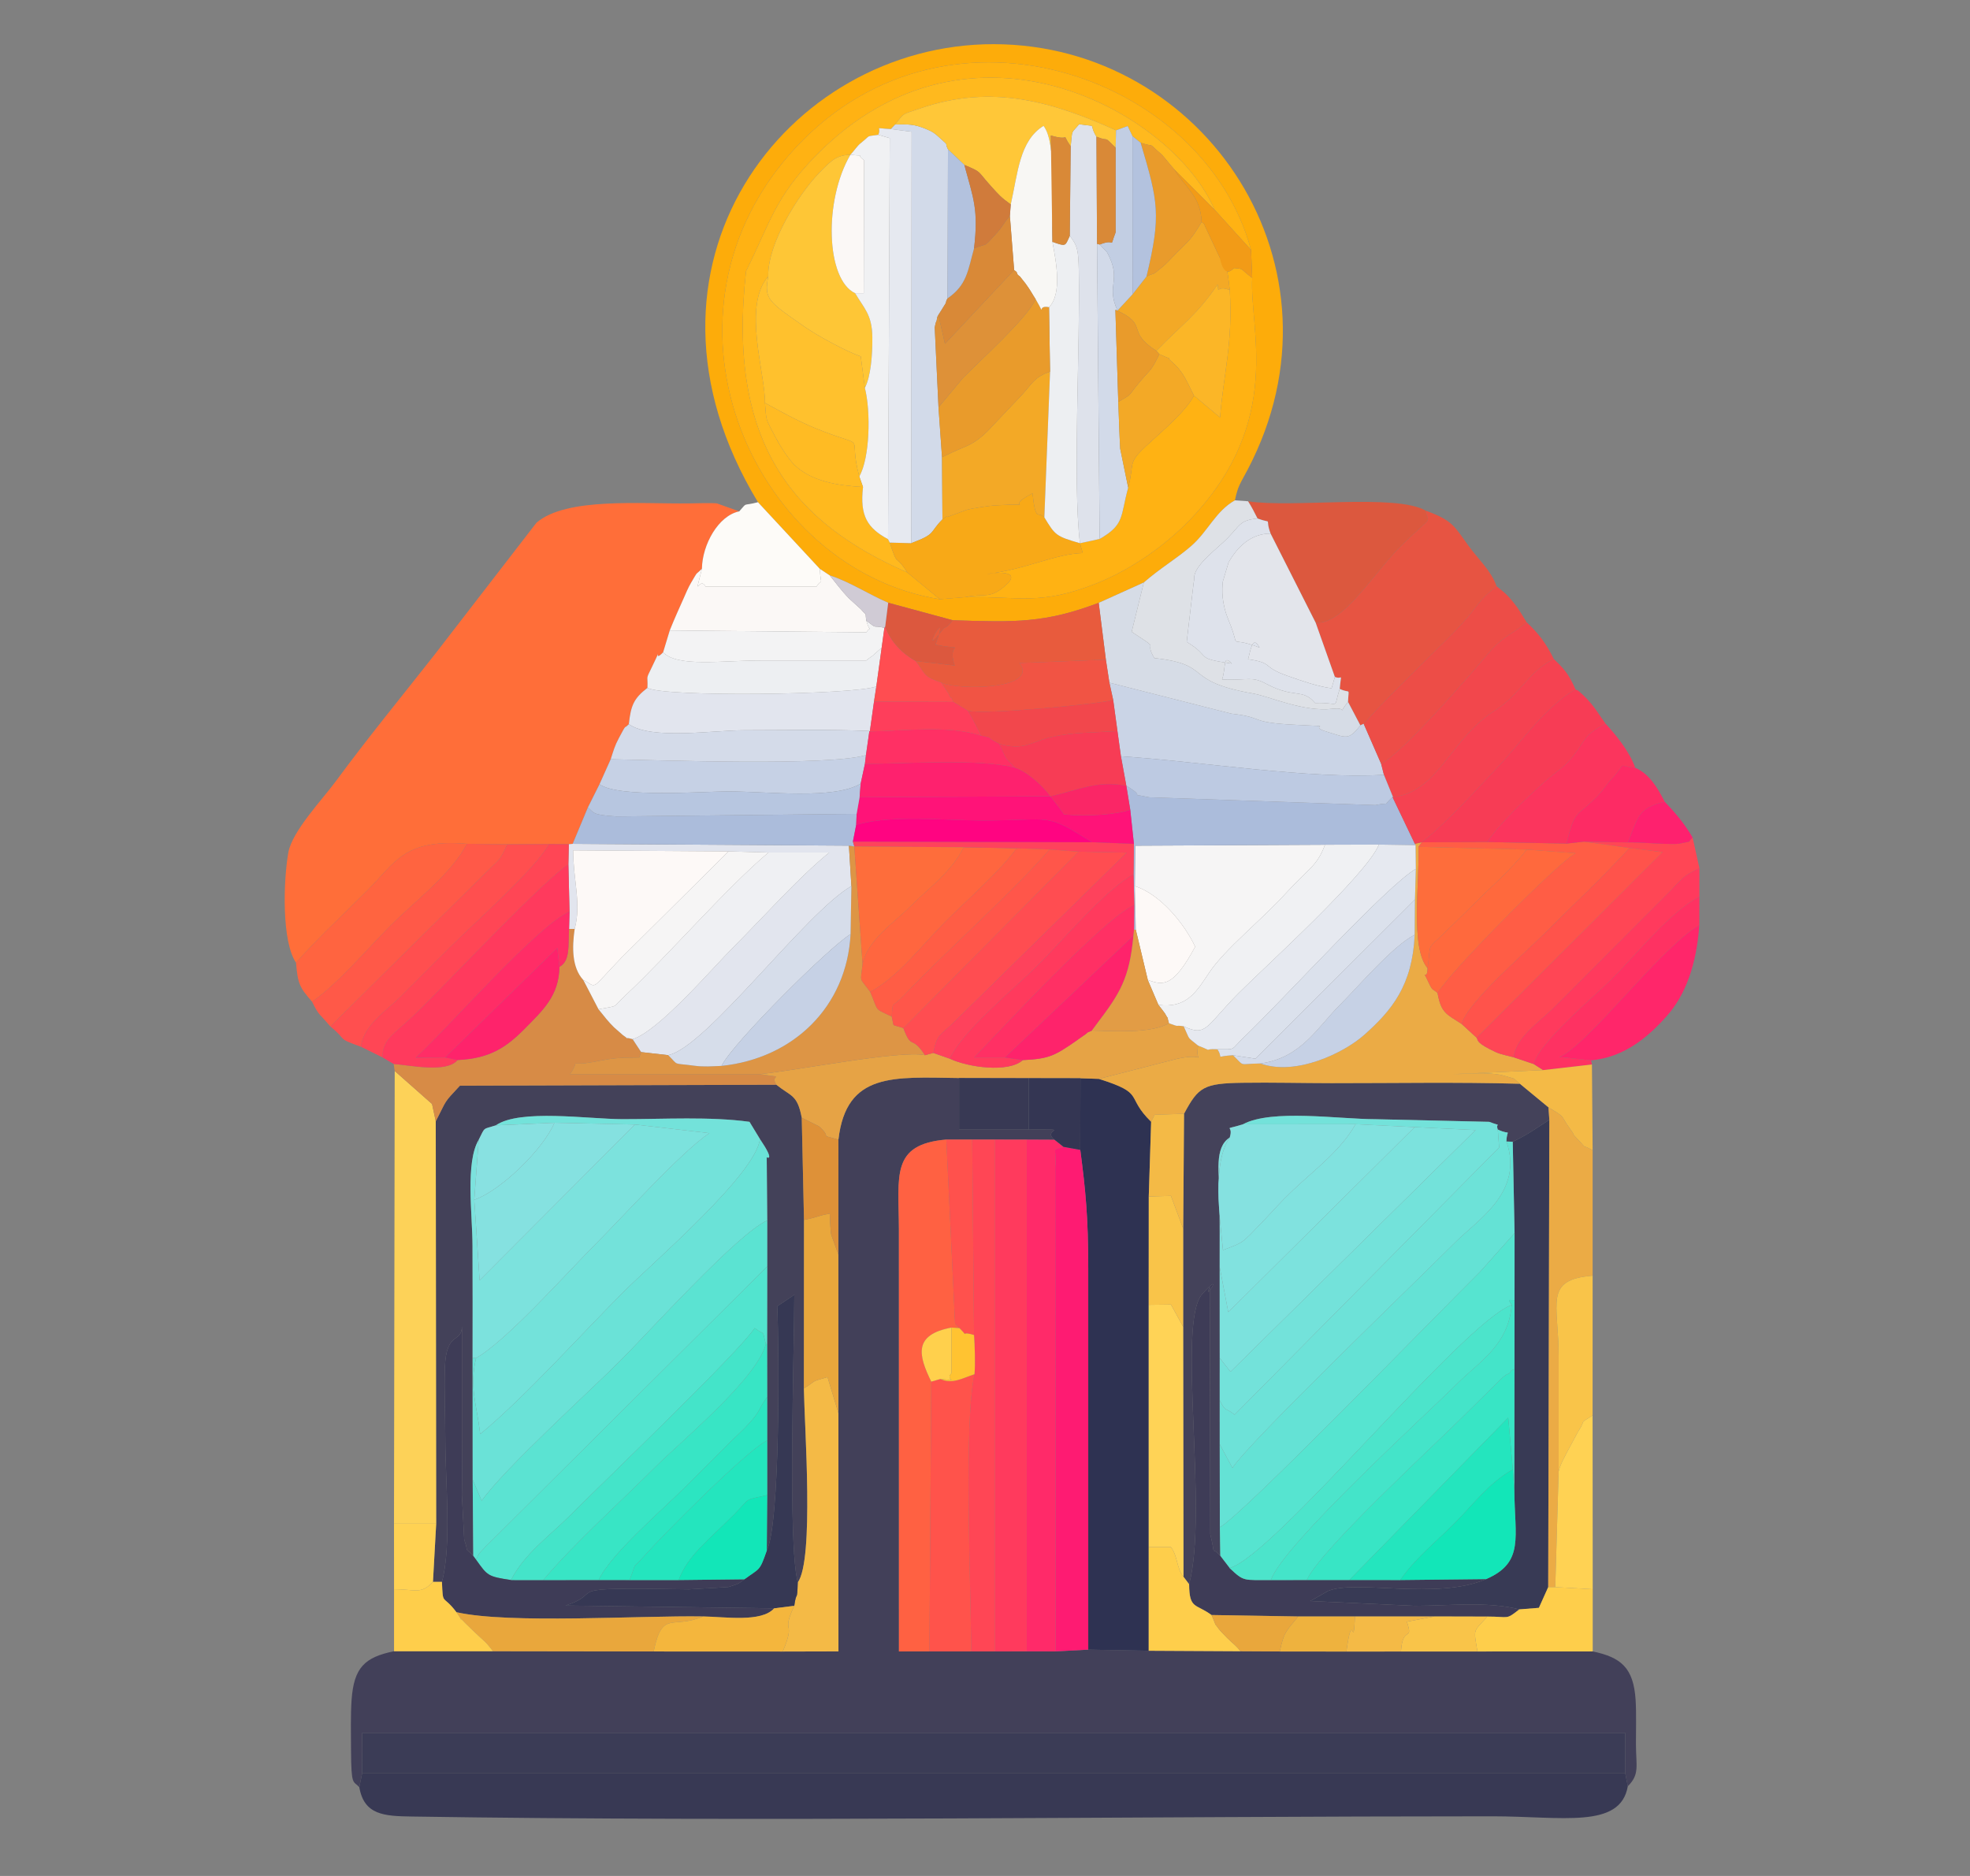 <?xml version="1.0" encoding="UTF-8"?>
<!DOCTYPE svg PUBLIC "-//W3C//DTD SVG 1.1//EN" "http://www.w3.org/Graphics/SVG/1.1/DTD/svg11.dtd">
<!-- Creator: CorelDRAW -->
<svg xmlns="http://www.w3.org/2000/svg" xml:space="preserve" width="210mm" height="200mm" version="1.1" style="shape-rendering:geometricPrecision; text-rendering:geometricPrecision; image-rendering:optimizeQuality; fill-rule:evenodd; clip-rule:evenodd"
viewBox="0 0 21000 20000"
 xmlns:xlink="http://www.w3.org/1999/xlink"
 xmlns:xodm="http://www.corel.com/coreldraw/odm/2003">
 <rect x="0" y="0" width="21000" height="20000" fill="#808080" stroke="none"/>
 <defs>
  <style type="text/css">
   <![CDATA[
    .fil81 {fill:#12E6B8}
    .fil78 {fill:#24E5BE}
    .fil103 {fill:#2CE5C1}
    .fil5 {fill:#2E3252}
    .fil112 {fill:#343653}
    .fil47 {fill:#363854}
    .fil2 {fill:#383954}
    .fil9 {fill:#383A55}
    .fil44 {fill:#38E5C5}
    .fil3 {fill:#3B3C56}
    .fil29 {fill:#3E3C57}
    .fil0 {fill:#424059}
    .fil4 {fill:#434159}
    .fil7 {fill:#44425A}
    .fil52 {fill:#44E4C9}
    .fil65 {fill:#4CE4CB}
    .fil23 {fill:#52E4CF}
    .fil21 {fill:#56E4D0}
    .fil22 {fill:#5BE3D2}
    .fil16 {fill:#64E2D5}
    .fil12 {fill:#6AE2D7}
    .fil26 {fill:#6DE2D8}
    .fil8 {fill:#73E2DA}
    .fil18 {fill:#7CE2DD}
    .fil50 {fill:#81E2DF}
    .fil51 {fill:#85E1E0}
    .fil110 {fill:#88E1E1}
    .fil33 {fill:#ABBCDB}
    .fil113 {fill:#B3C2DE}
    .fil86 {fill:#B7C6E0}
    .fil64 {fill:#BDCAE2}
    .fil111 {fill:#C2CEE3}
    .fil70 {fill:#C6D1E5}
    .fil28 {fill:#CAD4E6}
    .fil119 {fill:#D07B3B}
    .fil122 {fill:#D0CBD5}
    .fil31 {fill:#D2DAE9}
    .fil73 {fill:#D4DBE9}
    .fil53 {fill:#D6DCE6}
    .fil74 {fill:#D6DDEA}
    .fil27 {fill:#D78B46}
    .fil109 {fill:#D98937}
    .fil89 {fill:#DBE1EC}
    .fil35 {fill:#DC583E}
    .fil39 {fill:#DD9545}
    .fil98 {fill:#DE9138}
    .fil62 {fill:#DEE1E6}
    .fil56 {fill:#DEE2EB}
    .fil114 {fill:#E29C45}
    .fil32 {fill:#E2E5EE}
    .fil43 {fill:#E3E5EB}
    .fil30 {fill:#E6A345}
    .fil49 {fill:#E6E9F0}
    .fil15 {fill:#E75442}
    .fil57 {fill:#E85B3D}
    .fil71 {fill:#E99B2B}
    .fil83 {fill:#E9A73C}
    .fil13 {fill:#EBAB45}
    .fil63 {fill:#ED4D47}
    .fil68 {fill:#EDEFF2}
    .fil116 {fill:#EEB23E}
    .fil37 {fill:#EFF0F3}
    .fil48 {fill:#F0F1F3}
    .fil90 {fill:#F15444}
    .fil60 {fill:#F2474C}
    .fil117 {fill:#F29B17}
    .fil54 {fill:#F3A926}
    .fil84 {fill:#F3F3F4}
    .fil105 {fill:#F4B63D}
    .fil45 {fill:#F4BA46}
    .fil55 {fill:#F54251}
    .fil25 {fill:#F6F5F5}
    .fil61 {fill:#F73C55}
    .fil40 {fill:#F8A917}
    .fil87 {fill:#F8F7F4}
    .fil94 {fill:#F9C449}
    .fil118 {fill:#FA2666}
    .fil76 {fill:#FB355D}
    .fil100 {fill:#FBB627}
    .fil69 {fill:#FBF8F6}
    .fil107 {fill:#FD2B64}
    .fil6 {fill:#FDAC0A}
    .fil14 {fill:#FDD258}
    .fil36 {fill:#FDF9F7}
    .fil75 {fill:#FDFBF8}
    .fil20 {fill:#FE1B72}
    .fil91 {fill:#FE216E}
    .fil101 {fill:#FE236B}
    .fil97 {fill:#FE3262}
    .fil115 {fill:#FE3E5B}
    .fil80 {fill:#FE425C}
    .fil85 {fill:#FE6D3B}
    .fil38 {fill:#FEC636}
    .fil93 {fill:#FECE4B}
    .fil102 {fill:#FF0481}
    .fil82 {fill:#FF1378}
    .fil88 {fill:#FF266A}
    .fil24 {fill:#FF2A69}
    .fil104 {fill:#FF2D66}
    .fil99 {fill:#FF3064}
    .fil19 {fill:#FF3A5D}
    .fil34 {fill:#FF4655}
    .fil59 {fill:#FF4D51}
    .fil72 {fill:#FF4F4F}
    .fil106 {fill:#FF514D}
    .fil41 {fill:#FF534B}
    .fil96 {fill:#FF564A}
    .fil77 {fill:#FF5948}
    .fil46 {fill:#FF5D45}
    .fil11 {fill:#FF6142}
    .fil67 {fill:#FF6440}
    .fil79 {fill:#FF663F}
    .fil92 {fill:#FF693D}
    .fil1 {fill:#FF6E39}
    .fil10 {fill:#FFB213}
    .fil17 {fill:#FFB91E}
    .fil108 {fill:#FFBB23}
    .fil42 {fill:#FFC12D}
    .fil121 {fill:#FFC331}
    .fil58 {fill:#FFC738}
    .fil120 {fill:#FFD04C}
    .fil95 {fill:#FFD253}
    .fil66 {fill:#FFD356}
   ]]>
  </style>
 </defs>
 <g id="Capa_x0020_1">
  <g id="_1385845295712">
   <path class="fil0" d="M8937.54 12149.87l-0.6 1224.13 0.52 1691.76 0.3 2540.03 -593.66 1.49 -1376.07 -0.63 -1713.42 -2.47 -1054.23 -0.13c-313.37,64.12 -427.52,174.15 -452.45,517.67 -11.04,152.28 -6.99,379.79 -6.01,537.28 2.45,388.07 21.35,321.93 88.18,394.33l31.05 -151.6 0.08 -427.2 13462.71 0 0.3 427.2 27.92 141.93c127.73,-126.1 88.14,-212.92 86.92,-444.83 -0.77,-146.34 5.59,-336.09 -3.7,-477.07 -22.43,-340.63 -154.42,-452.68 -457.23,-515.63l-1229.02 0.63 -815.08 0.34 -581.75 0.4 -709.58 -0.8 -417.54 -2.36 -980.16 -5.29 -644.44 -12.12 -347.27 18.64 -308.69 -0.05 -337.25 0.1 -255.23 -0.03 -444.46 0.24 -325.09 0.35 -0.32 -4501.75c-2.46,-573.16 -87.59,-904.63 505.32,-955.49l275.9 0.03 243.88 0.32 337.25 0.72 297.29 1.4c-150.27,-118.45 222.88,-109.43 -274.6,-109.43l-743.74 0 0 -548.95c-694.84,-8.77 -1202.21,-65.86 -1286.03,656.84z"/>
   <path class="fil1" d="M3155.63 10263.66c244.63,-276.12 495.54,-505.26 757.99,-767.83 301.36,-301.53 391.66,-555.1 1063.67,-499.77l430 5.39 446.65 -3.03 209.57 1.94 41.15 -3.86 162.28 -388.45 123.73 -247.23 119.35 -266.57c30.8,-94.02 41.07,-138.86 87.65,-226.45 89.15,-167.62 48.01,-85.72 105.72,-147.64 21.57,-199.99 52.84,-274.37 198.32,-386.77 6.55,-148.16 -24.54,-73.14 51.67,-230.32 132.13,-272.49 -8.4,-20.12 115.27,-148.31l70.72 -233.37c53.19,-132.51 101.73,-238.29 148.86,-344.14 20.47,-45.98 48.49,-114.3 77.13,-162.22 83.5,-139.78 33.2,-68.37 116.92,-151.63 4.34,-258.46 175.73,-566.48 397.89,-611.58l-237.51 -84.73c-54.11,-6.59 -231.68,-0.99 -296.42,-0.12 -522.81,7.12 -1311.8,-67 -1627.77,206.16l-1080.54 1399.59c-355.65,453.25 -708.28,881.48 -1060.7,1359.68 -141.89,192.54 -464.15,530.82 -503.68,756.96 -54,308.84 -70.99,949.25 82.08,1174.3z"/>
   <path class="fil2" d="M3830.1 19053.33c51.01,297.36 264.78,308.44 559.01,313.04 3676.02,57.51 7788.54,-2.41 11517.74,-2.41 744.87,0.02 1365.99,137.64 1445.31,-320.3l-27.92 -141.93 -13463.09 0 -31.05 151.6z"/>
   <polygon class="fil3" points="3861.15,18901.73 17324.24,18901.73 17323.94,18474.53 3861.23,18474.53 "/>
   <path class="fil4" d="M4645.11 11953.86l4.62 4290.52 -34.41 620.14 95.67 0c105.51,-391.89 35.85,-1078.51 35.85,-1516.25 -0.01,-248.3 -12.83,-526.84 -4.23,-770.46 13.97,-395.55 179.51,-251.21 181.95,-437.95 0,402.8 0,805.61 0,1208.41 0,196.3 2.4,394.05 -1.15,590.18l25.1 476.7c61.4,174.84 -21.4,48.34 96.6,172.8l-6.47 -812.55 -0.92 -1297.16c1.73,-398.84 -0.1,-797.72 -0.8,-1196.58 -0.58,-334.85 -77.95,-889.09 66.01,-1130.03 71.49,-142.92 39.92,-108.22 181.82,-153.85 257.36,-177.87 984.55,-66.67 1351.86,-66.26 444.79,0.48 932.06,-29.6 1352.9,28.48l111.36 183.4c166.69,246.79 72.2,194.42 72.24,194.62l5.45 673.05 0.04 490.62 -0.97 827.76 0.75 562.61 0.1 465.35 0.08 581.61 -4.88 592.31c144.37,-286.51 132.17,-2150 111.52,-2604.87l182.14 -121.94c0,588.23 -72.01,2655.44 36.92,3066.06 175.41,-240.35 71.72,-1654.75 65.01,-2067.97l1.27 -1796.5 -23.95 -1089.98c-47.42,-249.2 -112.31,-224.14 -270.61,-351.37l-3373.49 10.08c-183,196.2 -131.76,138.64 -257.38,379.02z"/>
   <path class="fil5" d="M11515.72 12259.44c56.2,429.77 84.87,714.7 84.86,1258.4 -0.04,452.69 0,905.37 0,1358.07 0,903.67 0,1807.34 0,2711.02l644.44 12.12 0.07 -1104.93 -0.09 -2582.63 0.76 -1155.99 25.37 -795.97c-282.21,-275.83 -52.29,-298.12 -556.86,-457.3l-197.08 -6.66 -1.47 763.87z"/>
   <path class="fil6" d="M10290.73 6366.03l-273.64 22.08c-1958.1,-311.77 -3161.99,-2943.76 -1605.21,-4736.09 1601.1,-1843.35 4415.92,-874.43 4924.04,1012.28l12.42 298.12c-32.19,538.67 341.06,1515.96 -648.58,2563.78 -260.84,276.17 -634.43,544.79 -1017.09,695.56 -602.31,237.32 -810.21,133.86 -1391.94,144.27zm-2210.7 -1011.88l658.54 709.67 105.98 70.1c214.32,68.64 412.39,200.97 623.57,292.17l688.36 186.42c664.83,22.49 982.74,31.15 1555.6,-185.77l481.15 -217.32c185.67,-160.75 348.96,-252.74 505.06,-388.79 178.19,-155.34 261.55,-373 465.92,-486.45 32.49,-156.74 54.68,-173.08 136.36,-328.77 1132.63,-2158.47 -456.83,-4531.44 -2707.84,-4534.45 -2212.25,-2.95 -4036.58,2370.95 -2512.7,4883.19z"/>
   <path class="fil7" d="M12621.78 11873.94l-8.95 1223.99 -0.15 1047.29 3.39 2665.22 59.81 78.85c208.21,-779.6 -133.72,-2788.31 139.05,-3091.95 257.27,-286.39 -6.59,115.81 80.86,-78.43l5.36 2636.99c68.77,287.64 -9.11,100.68 107.15,232.05l-4.85 -305.91 -1.28 -884.81 -0.13 -468.45 0.1 -450.54 -0.6 -970.82c0.22,-252.39 1.39,-505.51 -1.51,-757.83 -2.73,-238.3 -58.91,-515.8 108.54,-621.96 48.43,-148.91 -97.78,-67.3 140.65,-141.06 307.1,-165.5 1018.69,-54.85 1417.65,-54.47l1207.51 27.92c152.59,57.69 62.33,-0.5 91.8,82.1 153.67,71.1 97.45,-25.8 92.02,127.65l67.46 2.7c156.49,-74.2 249.67,-143.42 390.31,-233.49l-9.52 -133.18 -304.67 -251.51c-664.35,-18.78 -1341.46,-6.1 -2007.28,-6.65 -313.46,-0.25 -635.7,-8.65 -947.72,-3.95 -414.61,6.26 -471.75,42.9 -625,330.25z"/>
   <path class="fil8" d="M5910.13 11970.18l858.13 18.56 793.21 92.11c-301.68,202.02 -920.93,891.4 -1225.22,1195.69 -291.87,291.87 -941.55,1023.26 -1261.28,1201.7 -74.52,314.67 7.24,491.78 44.06,810.98 487.07,-404.39 1057.48,-1045.57 1532.34,-1520.43 311.2,-311.22 1405.21,-1250.14 1449.5,-1625.39l-111.36 -183.4c-420.84,-58.08 -908.11,-28 -1352.9,-28.48 -367.31,-0.41 -1094.5,-111.61 -1351.86,66.26l625.38 -27.6z"/>
   <path class="fil9" d="M16125.66 12172.47l19.48 974.12 -0.37 714.66 -0.57 735.78 -1.62 1286.96c2.59,504.7 110.38,772.4 -300.12,951.14 -531.22,227.8 -1391.34,0.92 -1686.49,126.94 -5.42,2.31 -164.98,95.6 -189.35,106.85l1113.58 51.03c359.4,-0.01 779.28,-50.06 1115.18,38.21l209.01 -16.7 99.43 -220.83 12.15 -4981.65c-140.64,90.07 -233.82,159.29 -390.31,233.49z"/>
   <path class="fil10" d="M13109.09 3092.55c34.26,567.99 -64.84,879.49 -103.43,1357.89l-278.03 -232.51c-98.72,180.88 -339.02,377.23 -509.11,535.87 -204.59,190.79 -120.99,171.65 -192.19,445.15 -84.74,308.08 -34.83,392.29 -304.17,547.18l-209.69 45.49 29.79 104.84c-285.12,5.48 -612.81,176.4 -1027.01,224.22 175.9,-32.54 394.4,-19.8 163.96,153.82 -143.47,108.1 -188.36,48.45 -388.48,91.53 581.73,-10.41 789.63,93.05 1391.94,-144.27 382.66,-150.77 756.25,-419.39 1017.09,-695.56 989.64,-1047.82 616.39,-2025.11 648.58,-2563.78 -138.52,-100.53 -78.52,-95.04 -193.1,-104.55 -7.62,-0.62 -101.88,136.38 -152.18,-110.16 92.71,119.44 82.9,163.19 106.03,344.84z"/>
   <path class="fil11" d="M9907.68 17605.83l19.52 -2876.04c-134.89,-276.47 -197.12,-499.4 215.89,-576.21l85.06 5.9c-16.25,-16.09 -36.84,-37.8 -47.31,-49.66l-93.25 -1960.88c-592.91,50.86 -507.78,382.33 -505.32,955.49l0.32 4501.75 325.09 -0.35z"/>
   <path class="fil10" d="M10017.09 6388.11l-346.26 -285.56c-1202.61,-525.71 -1925.53,-1367.52 -1717.75,-3213.01 252.68,-503.56 302.06,-781.84 751.74,-1238.14 1643.86,-1668.01 3798.88,-452.21 4241.94,583.49l389.16 429.41c-508.12,-1886.71 -3322.94,-2855.63 -4924.04,-1012.28 -1556.78,1792.33 -352.89,4424.32 1605.21,4736.09z"/>
   <path class="fil12" d="M5074.97 14478.24l-37.25 0 0.92 1297.16 95.63 224.33c254.02,-354.45 1126.13,-1141.26 1482.65,-1497.79 301.85,-301.83 1241.25,-1346.19 1561.64,-1490.87l-5.45 -673.05c-0.04,-0.2 94.45,52.17 -72.24,-194.62 -44.29,375.25 -1138.3,1314.17 -1449.5,1625.39 -474.86,474.86 -1045.27,1116.04 -1532.34,1520.43 -36.82,-319.2 -118.58,-496.31 -44.06,-810.98z"/>
   <path class="fil13" d="M15092.94 9263.31l-9.29 326.56 -3.02 375.79c-24.43,539.67 -242.69,804.91 -537.05,1066.65 -216.23,192.3 -727.16,442.32 -1108.91,305.69 -241.74,3.23 -157.15,41.18 -291.83,-87.83 -206.61,11.44 -92.96,50.26 -165.49,-63.69 -182.69,-7.83 -12.95,37.04 -205.74,-38.78 -37.62,225.97 115.74,67.3 -219.07,139.22l-838.27 215.31c504.57,159.18 274.65,181.47 556.86,457.3l37.24 -75.1 313.41 -10.49c153.25,-287.35 210.39,-323.99 625,-330.25 312.02,-4.7 634.26,3.7 947.72,3.95 665.82,0.55 1342.93,-12.13 2007.28,6.65 -92.26,-74.57 -18.71,-40.91 -172.06,-86.57 -56.24,-16.74 -120.76,-20.65 -180.06,-24 -89.52,-5.04 -255.44,7.8 -356.71,7.8l957.31 -43 -100.72 -64.46 -212.45 -71.57c-145.97,-38.04 -149.37,-30.89 -262.23,-89.98 -141.83,-74.24 -116.24,-92.97 -134.52,-118.97l-159.04 -146.57c-159.72,-104.02 -218.91,-114.31 -257.24,-329.34 -53.15,-51.38 -47.81,-11.48 -93.73,-109.5 -88.85,-189.73 -17.65,7.43 -12.4,-155.69 -186.84,-216.97 -84.1,-913.58 -97.07,-1294.41l34.61 -48.12 -73.6 15.5 8.57 14.78 2.5 253.12z"/>
   <polygon class="fil14" points="4199.95,16244.38 4649.73,16244.38 4645.11,11953.86 4605.78,11770.22 4207.54,11417.96 "/>
   <path class="fil15" d="M14025.05 6638.92l204.57 577.66c85.79,34.8 67.23,-61.19 51.88,127.39 118.37,56.66 94.94,-24.33 88.31,138.44l131.52 250.17 35.07 -16.65c230.76,-257.59 454.91,-469.15 699.29,-714.93 129.26,-130 228.84,-220.53 351.72,-354.98 162.04,-177.3 167.56,-243.21 366.25,-395.76 -59.92,-169.53 -191.68,-281.73 -305.93,-440.21 -146.18,-202.78 -165.3,-262.31 -449.15,-365.72 20.01,151.14 97.72,27.7 -231.16,342.8 -325.56,311.91 -639.75,874.15 -942.37,851.79z"/>
   <path class="fil16" d="M13002.17 15397.23l1.28 884.81c233.57,-123.02 2260.36,-2214.1 2770.75,-2719.76l370.94 -415.69 -19.48 -974.12 -67.46 -2.7c187.92,537.01 -305.3,834.75 -544.05,1073.48 -485.42,485.4 -2178.36,2110.09 -2376.6,2406.13l-135.38 -252.15z"/>
   <path class="fil17" d="M9670.83 6102.55c-127.73,-203.41 -94.82,-38.04 -186.11,-317.54l-18.29 -36.25c-219.03,-118.91 -302.58,-247.1 -266.86,-556.71 -280.46,-15.77 -549.81,-62.72 -728.38,-232.89 -64.09,-61.05 -156.01,-204.75 -202.41,-294.09 -113.73,-218.94 -96.86,-163.04 -114.27,-369.65 5.51,-305.46 -243.18,-1033.74 34.58,-1348.25 -7.45,-355.59 322.87,-871.37 536.84,-1097.48 149.78,-158.3 204.58,-194.07 339.1,-200.11 40.22,-42.63 73.08,-93.98 106.94,-121.08 124.07,-99.27 49.19,-68.74 190.67,-91.29 39.67,-92.94 -62.73,-70.9 133.16,-61.34l46.6 -48.72c104.68,-133.49 68.98,-102.65 265.44,-170.73 770.88,-267.09 1425.65,-66.14 2089.16,232.99l124.09 -45.78 50.98 107.98 87.19 70.68c176.39,56.29 58.01,-18.83 216.56,118.18 28.61,24.74 97.85,117.1 141.69,164.85l429.25 429.57c-443.06,-1035.7 -2598.08,-2251.5 -4241.94,-583.49 -449.68,456.3 -499.06,734.58 -751.74,1238.14 -207.78,1845.49 515.14,2687.3 1717.75,3213.01z"/>
   <path class="fil18" d="M5055.62 12791.37l47.31 -639.74c-143.96,240.94 -66.59,795.18 -66.01,1130.03 0.7,398.86 2.53,797.74 0.8,1196.58l37.25 0c319.73,-178.44 969.41,-909.83 1261.28,-1201.7 304.29,-304.29 923.54,-993.67 1225.22,-1195.69l-793.21 -92.11 -1655.5 1660.88 -57.14 -858.25z"/>
   <polygon class="fil19" points="10607.37,17605.62 10944.62,17605.52 10944.62,12150.01 10607.37,12149.29 "/>
   <path class="fil20" d="M11253.31 17605.57l347.27 -18.64c0,-903.68 0,-1807.35 0,-2711.02 0,-452.7 -0.04,-905.38 0,-1358.07 0.01,-543.7 -28.66,-828.63 -84.86,-1258.4l-179.51 -32.74c-137.27,46.9 -69.88,-10.58 -87.32,222.09l4.42 5156.78z"/>
   <path class="fil21" d="M13003.45 16282.04l4.85 305.91 98.63 128.73c466.16,-119.99 2482.84,-2612.27 3007.36,-2804.32 -38.01,-68.35 -47.82,-51.11 30.48,-51.11l0.37 -714.66 -370.94 415.69c-510.39,505.66 -2537.18,2596.74 -2770.75,2719.76z"/>
   <path class="fil22" d="M5038.64 15775.4l6.47 812.55 29.67 40.39c38.61,-88.06 28.77,-57.56 98.92,-136.81l3004.9 -2989.84 -0.04 -490.62c-320.39,144.68 -1259.79,1189.04 -1561.64,1490.87 -356.52,356.53 -1228.63,1143.34 -1482.65,1497.79l-95.63 -224.33z"/>
   <path class="fil23" d="M5074.78 16628.34c122,169.9 122,179.21 372.29,216.7 142.44,-280.94 409.82,-468.57 634.76,-693.5 414.01,-414.02 1785.15,-1726.79 1963.27,-1992.8 118.84,90.42 74.58,1.47 119.12,170.71l13.41 0 0.97 -827.76 -3004.9 2989.84c-70.15,79.25 -60.31,48.75 -98.92,136.81z"/>
   <path class="fil24" d="M10944.62 17605.52l308.69 0.05 -4.42 -5156.78c17.44,-232.67 -49.95,-175.19 87.32,-222.09l-94.3 -75.29 -297.29 -1.4 0 5455.51z"/>
   <path class="fil25" d="M12097.11 9446.52c261.39,83 518.81,383.04 643.37,646.65 -240.58,446.59 -346.14,407.12 -504.82,355.42l113.05 264.99c296.3,36.82 398.15,-128.24 540.2,-342.72 165.99,-250.59 565.59,-568.79 807.75,-836.37 247.48,-273.47 340.73,-294.26 428.01,-528.52l-2022.94 10.08 -4.62 430.47z"/>
   <path class="fil26" d="M13002.04 14928.78l0.13 468.45 135.38 252.15c198.24,-296.04 1891.18,-1920.73 2376.6,-2406.13 238.75,-238.73 731.97,-536.47 544.05,-1073.48 5.43,-153.45 61.65,-56.55 -92.02,-127.65l14.48 191.47 -2819.61 2848.82c-110.15,-86.24 -90.1,-20.03 -159.01,-153.63z"/>
   <polygon class="fil18" points="13001.54,13507.42 13002.14,14478.24 13116.79,14624.81 15729.41,12047.84 15080.2,12016.34 13093.33,13988.74 "/>
   <path class="fil27" d="M5963.49 10308.01c-3.21,308.16 -181.32,466.96 -359.75,649.17 -203.18,207.51 -378.05,327.67 -725.81,344.15 -115.84,138.42 -488.55,57.83 -681.3,41.86l10.91 74.77 398.24 352.26 39.33 183.64c125.62,-240.38 74.38,-182.82 257.38,-379.02l3373.49 -10.08c-81.88,-123.15 136.17,-64.65 -175.95,-113.24l-2024.36 0c134.73,-189.52 -70.54,-66.6 286.98,-136.96 151.87,-29.88 221.55,-40.17 451.09,-40.17l21.07 -57.51c-7.53,-12.11 -90.05,-136.87 -90.92,-138.01 -134.43,-38.68 9.96,35.99 -105.56,-44.65 -5.36,-3.73 -89.91,-78.72 -91.84,-80.63 -64.27,-63.3 -97.56,-108.09 -166.67,-193.77l-162.1 -312.08c-123.14,-133.03 -119.41,-349.95 -91.82,-543.99l-59.44 0c-11.2,162.26 17.07,341.92 -102.97,404.26z"/>
   <path class="fil28" d="M11866.65 7463.03l45.21 331.73 37.17 268.17c849.03,55.17 2008.9,246.28 2803.35,197.37l-29.73 -117.78 -186.25 -426.59 -35.07 16.65c-127.13,167.53 -156.96,127.83 -346.18,72.07 -248.9,-73.34 128.04,-55.78 -314.6,-75.87 -552.3,-25.05 -340.32,-78.83 -714.25,-120.31l-1300.24 -330.31 40.59 184.87z"/>
   <path class="fil8" d="M14450.27 11985.33l629.93 31.01 649.21 31.5 -2612.62 2576.97 -114.65 -146.57 -0.1 450.54c68.91,133.6 48.86,67.39 159.01,153.63l2819.61 -2848.82 -14.48 -191.47c-29.47,-82.6 60.79,-24.41 -91.8,-82.1l-1207.51 -27.92c-398.96,-0.38 -1110.55,-111.03 -1417.65,54.47l1201.05 -1.24z"/>
   <path class="fil29" d="M12675.88 16889.29c2.02,270.3 70.19,204.18 238.61,328.69l924.17 15.47 605.65 0.23 847.08 -0.45 563.69 1.42c237.52,-0.21 193.28,38.72 340.3,-76.49 -335.9,-88.27 -755.78,-38.22 -1115.18,-38.21l-1113.58 -51.03c24.37,-11.25 183.93,-104.54 189.35,-106.85 295.15,-126.02 1155.27,100.86 1686.49,-126.94l-916.13 9.99 -542.39 -0.21 -453.72 0.11 -383.19 0.15c-291.67,-2.01 -283.12,20.77 -440.1,-128.49l-98.63 -128.73c-116.26,-131.37 -38.38,55.59 -107.15,-232.05l-5.36 -2636.99c-87.45,194.24 176.41,-207.96 -80.86,78.43 -272.77,303.64 69.16,2312.35 -139.05,3091.95z"/>
   <path class="fil30" d="M11639.29 10987.19c-92.37,41.39 -6.13,-1.14 -97.85,60.18 -8.63,5.78 -23.5,16.51 -32.58,22.72 -9.29,6.36 -23.39,17.29 -32.93,23.87 -230.46,159 -286.74,194.59 -572.32,208.14 -154.6,138.22 -584.41,76.74 -779.63,-15.3l-174.64 -61.07 -89.51 24.03c-255.45,-57.15 -1369.1,163.58 -1759.8,201.76 312.12,48.59 94.07,-9.91 175.95,113.24 158.3,127.23 223.19,102.17 270.61,351.37l184.21 92.16c158.91,142.55 -27.72,75.05 206.74,141.58 83.82,-722.7 591.19,-665.61 1286.03,-656.84l743.74 1.55 549.88 0.99 197.08 6.66 838.27 -215.31c334.81,-71.92 181.45,86.75 219.07,-139.22 -125.38,-102.64 -80.34,-47.97 -153.46,-205.67 -109.31,-18.23 -27.65,15.18 -157.52,-32.82 -196.14,112.66 -584.2,81.63 -821.34,77.98z"/>
   <path class="fil29" d="M4710.99 16864.52c11.65,263.55 3.55,123.64 154.52,323.45 560.69,127.43 1951.76,34.05 2630.55,45.36 230.36,3.13 620.49,66.17 756.28,-86.63l-2224.01 -29.59c460.85,-151.19 -149.81,-199.15 1316.46,-172.67l417.75 -24.65c125.91,-38.33 103.6,-33.49 172.78,-82.7l-701.12 8.08 -522.96 -0.08 -329.91 -0.3 -590.64 0.5 -343.62 -0.25c-250.29,-37.49 -250.29,-46.8 -372.29,-216.7l-29.67 -40.39c-118,-124.46 -35.2,2.04 -96.6,-172.8l-25.1 -476.7c3.55,-196.13 1.15,-393.88 1.15,-590.18 0,-402.8 0,-805.61 0,-1208.41 -2.44,186.74 -167.98,42.4 -181.95,437.95 -8.6,243.62 4.22,522.16 4.23,770.46 0,437.74 69.66,1124.36 -35.85,1516.25z"/>
   <path class="fil31" d="M9713.54 5791c272.07,-101.96 188.32,-109.35 332.99,-254.07l-4.62 -661.17 -37.5 -533.41 -40.32 -851.35c1.8,-14.59 8.28,-35.67 10.19,-47.08 1.82,-10.88 11.88,-21.01 13.46,-43.9 1.52,-22.36 8.2,-28.98 15.14,-42.21 2.16,-3.02 54.62,-85.58 64.84,-103.46 3.67,-6.43 14.82,-18.18 17.53,-36.62 2.69,-18.41 10.44,-24.91 16.12,-37.16l4.05 -1588.29c-46.01,-93.11 28.38,-16.38 -96.04,-130.21 -52.31,-47.86 -72.59,-60.14 -145.15,-89.98 -118.99,-48.94 -188.82,-48.58 -321.83,-44.94l-46.6 48.72 222.06 28.4 -4.32 4386.73z"/>
   <path class="fil32" d="M6059.08 9214.25l12 503.01 -4.62 186.49 59.44 0c72.77,-267.46 -15.3,-521.14 -16.24,-838.11l1656.56 11.18 424.86 12.27 648.68 0c-324.69,263.6 -702.59,689.6 -1019.65,1006.66 -232.26,232.26 -797.09,896.42 -1076.22,983.12 0.87,1.14 83.39,125.9 90.92,138.01l287.97 32.11c404.6,-80.13 1464.03,-1521.28 1952.95,-1802.19l-26.35 -431.22 -2944.72 -19.08 -41.15 3.86 -4.43 213.89z"/>
   <path class="fil33" d="M12048.25 8632.31l39.22 364.22 -3.55 323.7 7.1 328.86 -1.99 262.81 18.54 0 -10.46 -465.38 4.62 -430.47 2022.94 -10.08 574.8 -1.82 390.97 6.04 -8.57 -14.78 -238.29 -498.36c-119.94,113.46 -0.55,47.25 -180.81,86.28l-2412.34 -83.12c-267.6,-56.28 6.17,26.85 -243.89,-122.95l41.71 255.05z"/>
   <path class="fil34" d="M10383.19 14233.1c7.47,110.35 15.1,303.89 4.6,417.82 -116.91,540.99 -35.65,2284.95 -35.65,2954.67l255.23 0.03 0 -5456.33 -243.88 -0.32 19.7 2084.13z"/>
   <path class="fil35" d="M13405.16 5527.64c174.66,63.51 71.97,-25.66 139.21,160.81l480.68 950.47c302.62,22.36 616.81,-539.88 942.37,-851.79 328.88,-315.1 251.17,-191.66 231.16,-342.8 -322.28,-185.51 -1419.35,-25.59 -1894.4,-100.25 37.5,56.67 69.98,123.22 100.98,183.56z"/>
   <path class="fil36" d="M6125.9 9903.75c-27.59,194.04 -31.32,410.96 91.82,543.99 158.53,80.34 58.34,123.35 412.12,-242.95l1136.38 -1127.97 -1656.56 -11.18c0.94,316.97 89.01,570.65 16.24,838.11z"/>
   <path class="fil37" d="M6379.82 10759.82c69.11,85.68 102.4,130.47 166.67,193.77 1.93,1.91 86.48,76.9 91.84,80.63 115.52,80.64 -28.87,5.97 105.56,44.65 279.13,-86.7 843.96,-750.86 1076.22,-983.12 317.06,-317.06 694.96,-743.06 1019.65,-1006.66l-648.68 0c-455.44,385.5 -1079.88,1108.67 -1514.61,1513.84 -166.4,155.09 -63.85,111.97 -296.65,156.89z"/>
   <path class="fil38" d="M8189.09 2947.17c-45.47,243.75 -0.28,266.36 392.55,539.7 133.26,92.72 447.76,264.47 594.24,313.07l43.29 334.8c62.48,-116.59 81.96,-351.45 79.82,-539.13 -2.76,-241.52 -88.41,-308.14 -183.71,-469.59 -310.52,-145.41 -336.24,-987.76 -50.25,-1476.44 -134.52,6.04 -189.32,41.81 -339.1,200.11 -213.97,226.11 -544.29,741.89 -536.84,1097.48z"/>
   <path class="fil39" d="M9075.73 9446.8l-8.59 512.1c-40.96,778.41 -613.04,1325.24 -1375.45,1404.91 -102.32,3.89 -187.3,12.09 -292.01,-2.07 -239.58,-32.39 -157.41,5.32 -276.9,-112.75l-287.97 -32.11 -21.07 57.51c-229.54,0 -299.22,10.29 -451.09,40.17 -357.52,70.36 -152.25,-52.56 -286.98,136.96l2024.36 0c390.7,-38.18 1504.35,-258.91 1759.8,-201.76 -142.76,-222.5 -140.08,-46.41 -229.54,-287.6 -139.51,-51.15 -93.26,2.38 -124.63,-123.84 -198.14,-94.95 -135.81,-48.02 -229.67,-263.54 -122.22,-166.53 -101.63,-89.5 -81.41,-297.48l-87.91 -1253.2 -57.29 -8.52 26.35 431.22z"/>
   <path class="fil40" d="M10046.53 5536.93c-144.67,144.72 -60.92,152.11 -332.99,254.07l-228.82 -5.99c91.29,279.5 58.38,114.13 186.11,317.54l346.26 285.56 273.64 -22.08c200.12,-43.08 245.01,16.57 388.48,-91.53 230.44,-173.62 11.94,-186.36 -163.96,-153.82 414.2,-47.82 741.89,-218.74 1027.01,-224.22l-29.79 -104.84c-256.77,-74.43 -264.08,-84.68 -379.99,-275.85 -68.99,-72.84 -91.07,58.61 -126.17,-256.15 -343.13,174.87 115.89,97.8 -401.63,128.46 -57.49,3.41 -235.28,29.86 -300.12,47.5l-205.65 75.87c-10.5,-15.26 -35.45,15.95 -52.38,25.48z"/>
   <path class="fil41" d="M10024.31 14701.75l-97.11 28.04 -19.52 2876.04 444.46 -0.24c0,-669.72 -81.26,-2413.68 35.65,-2954.67 -119.89,37.86 -234.07,111.14 -363.48,50.83z"/>
   <path class="fil42" d="M8154.51 4295.42c236.2,128.31 385.22,213.12 624.28,304.57 485.22,185.62 253.7,4.12 381.04,479.2 112.23,-193 124.66,-689.02 59.34,-944.45l-43.29 -334.8c-146.48,-48.6 -460.98,-220.35 -594.24,-313.07 -392.83,-273.34 -438.02,-295.95 -392.55,-539.7 -277.76,314.51 -29.07,1042.79 -34.58,1348.25z"/>
   <path class="fil43" d="M14229.62 7216.58l-204.57 -577.66 -480.68 -950.47c-204.67,-0.05 -349.5,134.52 -447.86,307l-61.71 205.84c-8.67,85.56 -14.4,226.91 61.74,410.92 147.34,356.07 -40.04,148.16 330.36,292.17 -79.03,-148.4 -98.73,54.28 -123.27,123.57 282.58,41.11 135.76,78.03 422.42,178.15 156.28,54.59 319,112.35 468.45,131.78l35.12 -121.3z"/>
   <path class="fil44" d="M5790.69 16845.29l590.64 -0.5c129.43,-277.02 675.07,-744.07 900.46,-969.44 171.82,-171.82 300.1,-300.95 472.39,-472.35 87.71,-87.23 156.9,-144.96 237.28,-235.02 124.17,-139.11 80.17,-126.66 186.92,-275.92l-0.75 -562.61 -13.41 0c-100.66,374.7 -901.1,1032.8 -1177.85,1309.54 -384.54,384.54 -863.34,812.97 -1195.68,1206.3z"/>
   <path class="fil34" d="M17353.47 8981.5l-468.37 -8.52 484.34 67.84 353.29 43.88 -1982.39 1978.84c18.28,26 -7.31,44.73 134.52,118.97 112.86,59.09 116.26,51.94 262.23,89.98 14.98,-209.33 281,-384.74 422.72,-526.36l1238.16 -1240.48c142.38,-145.73 135.6,-162.59 317.52,-250.42l-72.37 -326.03c-65.38,57.19 18.48,32.58 -130.49,62.96 -48.42,9.86 -117.61,5.17 -168.91,4.09 -137.85,-2.97 -242.59,-16.64 -390.25,-14.75z"/>
   <path class="fil45" d="M8569.27 14802.61c6.71,413.22 110.4,1827.62 -65.01,2067.97 -7.99,230.48 -10.85,67.52 -37.53,249.34 -147.86,317.96 26.72,134.42 -122.63,487.36l593.66 -1.49 -0.3 -2540.03 -116.14 -384.06c-187.6,52.61 -104.93,28.98 -252.05,120.91z"/>
   <path class="fil46" d="M16275.11 9057.62l519.24 38.7c-183.02,96.86 -1349.64,1273.19 -1470.29,1491.31 38.33,215.03 97.52,225.32 257.24,329.34 65.9,-234.84 665.34,-747.88 858.15,-940.69 316.57,-316.56 640.81,-617.6 929.99,-935.46l-484.34 -67.84 -186.55 20.84 -845.3 -16.65 -697.78 2.74 -34.61 48.12 1154.25 29.59z"/>
   <path class="fil47" d="M8173.68 16531.33c-78.25,225.72 -73.26,184.31 -238.36,305.76 -69.18,49.21 -46.87,44.37 -172.78,82.7l-417.75 24.65c-1466.27,-26.48 -855.61,21.48 -1316.46,172.67l2224.01 29.59 214.39 -26.78c26.68,-181.82 29.54,-18.86 37.53,-249.34 -108.93,-410.62 -36.92,-2477.83 -36.92,-3066.06l-182.14 121.94c20.65,454.87 32.85,2318.36 -111.52,2604.87z"/>
   <path class="fil48" d="M12348.71 10713.58c12.5,16.3 65.56,83.22 69.86,91.15 63.89,117.53 5.06,-27.28 42.06,104.48 129.87,48 48.21,14.59 157.52,32.82 247.38,115.6 233.24,-0.67 590.41,-358.65 274.5,-275.1 1359.71,-1256.87 1490.91,-1579.23l-574.8 1.82c-87.28,234.26 -180.53,255.05 -428.01,528.52 -242.16,267.58 -641.76,585.78 -807.75,836.37 -142.05,214.48 -243.9,379.54 -540.2,342.72z"/>
   <path class="fil49" d="M12618.15 10942.03c73.12,157.7 28.08,103.03 153.46,205.67 192.79,75.82 23.05,30.95 205.74,38.78 209.25,-0.82 130.2,17.51 286.51,-132.06 423.25,-404.96 1525.34,-1618.05 1829.08,-1791.11l-2.5 -253.12 -390.97 -6.04c-131.2,322.36 -1216.41,1304.13 -1490.91,1579.23 -357.17,357.98 -343.03,474.25 -590.41,358.65z"/>
   <path class="fil50" d="M13108.57 12127.63c-167.45,106.16 -111.27,383.66 -108.54,621.96 2.9,252.32 1.73,505.44 1.51,757.83l91.79 481.32 1986.87 -1972.4 -629.93 -31.01c-158.79,281.12 -428.47,477.17 -670.14,706.62 -146.18,138.77 -201.75,210.02 -317.19,329.51 -231.28,239.4 -195.18,218.46 -426.22,305.9 -32.81,-351.71 -119.02,-918.63 71.85,-1199.73z"/>
   <path class="fil44" d="M13930.22 16845.02l453.72 -0.11 1693.65 -1731.63 49 553.49 15.99 217.22 1.62 -1286.96c-15.03,8.85 -36.47,6.16 -43.63,28.94 -7.02,22.31 -32.89,21.71 -42.3,28.99 -9.04,6.98 -28.9,20.57 -39.58,29.2l-449.94 444.12c-272.52,272.52 -1501.89,1403.63 -1638.53,1716.74z"/>
   <path class="fil51" d="M13108.57 12127.63c-190.87,281.1 -104.66,848.02 -71.85,1199.73 231.04,-87.44 194.94,-66.5 426.22,-305.9 115.44,-119.49 171.01,-190.74 317.19,-329.51 241.67,-229.45 511.35,-425.5 670.14,-706.62l-1201.05 1.24c-238.43,73.76 -92.22,-7.85 -140.65,141.06z"/>
   <path class="fil49" d="M9466.43 5748.76l18.29 36.25 228.82 5.99 4.32 -4386.73 -222.06 -28.4c-195.89,-9.56 -93.49,-31.6 -133.16,61.34l121.9 35.22 -18.11 4276.33z"/>
   <path class="fil13" d="M16503.82 16920.63l75.1 0 36.17 -1233.66c0,-408.16 0.15,-816.3 0.04,-1224.46 -0.17,-573.71 -162.41,-819.7 362.26,-862.17l-0.06 -1337.12c-149.6,-82.63 -31.97,14.24 -163.85,-121.57 -67.45,-69.49 -9.77,-14.56 -75.01,-103.99 -119.34,-163.5 -31,-109.89 -232.02,-231.86l9.52 133.18 -12.15 4981.65z"/>
   <path class="fil48" d="M9065.03 1649.58c192.18,23.26 35.02,-23.4 145.92,59.05l-3.68 1417.24 -91.99 0.15c95.3,161.45 180.95,228.07 183.71,469.59 2.14,187.68 -17.34,422.54 -79.82,539.13 65.32,255.43 52.89,751.45 -59.34,944.45l39.74 112.86c-35.72,309.61 47.83,437.8 266.86,556.71l18.11 -4276.33 -121.9 -35.22c-141.48,22.55 -66.6,-7.98 -190.67,91.29 -33.86,27.1 -66.72,78.45 -106.94,121.08z"/>
   <path class="fil52" d="M13547.03 16845.17l383.19 -0.15c136.64,-313.11 1366.01,-1444.22 1638.53,-1716.74l449.94 -444.12c10.68,-8.63 30.54,-22.22 39.58,-29.2 9.41,-7.28 35.28,-6.68 42.3,-28.99 7.16,-22.78 28.6,-20.09 43.63,-28.94l0.57 -735.78c-78.3,0 -68.49,-17.24 -30.48,51.11 -32.13,428.18 -353.18,611.41 -574.46,832.71 -329.8,329.81 -1853.16,1713.55 -1992.8,2100.1z"/>
   <path class="fil53" d="M11712.08 6426.74l76.39 605.73 37.59 245.69 1300.24 330.31c373.93,41.48 161.95,95.26 714.25,120.31 442.64,20.09 65.7,2.53 314.6,75.87 189.22,55.76 219.05,95.46 346.18,-72.07l-131.52 -250.17c-128.19,160.63 15.01,52.89 -164.13,74.35 -308.97,36.98 -668.94,-131.46 -843.65,-162.09 -772.95,-135.47 -416.75,-308.42 -1057.01,-378.84 -122.75,-204.26 93.23,-59.95 -241.45,-279.71l129.66 -526.7 -481.15 217.32z"/>
   <path class="fil32" d="M6703.39 7720.16c236.47,170.19 898.62,65.08 1232.23,65.08 443.56,0 889.08,-10.9 1331.97,7.83l4.77 4.87 44.35 -317.04 24.84 -162.6c-231.44,90.03 -2272.61,116.22 -2439.84,15.09 -145.48,112.4 -176.75,186.78 -198.32,386.77z"/>
   <path class="fil54" d="M10041.91 4875.76l4.62 661.17c16.93,-9.53 41.88,-40.74 52.38,-25.48l205.65 -75.87c64.84,-17.64 242.63,-44.09 300.12,-47.5 517.52,-30.66 58.5,46.41 401.63,-128.46 35.1,314.76 57.18,183.31 126.17,256.15l61.06 -1553.88c-167.09,59.09 -190.76,126.72 -292.11,239.35l-373.53 394.67c-150.93,147.11 -201.18,146 -388.52,231.97l-97.47 47.88z"/>
   <path class="fil51" d="M5055.62 12791.37l57.14 858.25 1655.5 -1660.88 -858.13 -18.56c-119.8,284.17 -577.83,727.7 -854.51,821.19z"/>
   <path class="fil55" d="M14849.76 8498.62l-6.18 -1.57 238.29 498.36 73.6 -15.5c247.31,-190.09 607.05,-584.54 826.28,-818.53 241.2,-257.44 495.41,-628.49 812.65,-811.99 -73.46,-169.58 -126.98,-223.12 -231.28,-323.77 -253.1,126.59 -340.25,336.51 -567.13,507.87 -64.91,49.02 -53.88,33.73 -108.71,72.98 -450.49,322.51 -560.05,830.59 -1037.52,892.15z"/>
   <path class="fil56" d="M11413.48 1560.68l-9.99 954.83c83.92,102.45 92.03,159.72 96.39,370.77 16.61,799.73 -67.25,2252.49 12.59,2905.34l209.69 -45.49 -27.84 -3145.98 -6.29 -1142.94c-93.36,-152.88 29.73,-99.69 -184.45,-133.16 -88.15,107.82 -70.76,43.52 -90.1,236.63z"/>
   <path class="fil57" d="M10156.48 6612.51c-102.46,127.14 -55.15,32.55 -124.93,122.79 -250.02,323.3 116.6,-342.34 -59.36,137.8 371.2,74.78 109.51,-57.92 204.66,221.78l-416.19 -47.4c106.35,138.64 78.76,166.63 272.08,228.3 180.67,87.74 1050.73,74.03 834.53,-207.71l921.2 -35.6 -76.39 -605.73c-572.86,216.92 -890.77,208.26 -1555.6,185.77z"/>
   <path class="fil58" d="M9542.4 1327.15c133.01,-3.64 202.84,-4 321.83,44.94 72.56,29.84 92.84,42.12 145.15,89.98 124.42,113.83 50.03,37.1 96.04,130.21l174.27 165.77c193.4,82.15 131.6,57.61 279.76,221.46 97.45,107.77 104.1,118.41 215,200.06 76.17,-334.97 91.82,-678.77 349.66,-837.8 146.99,187.28 81.45,866.94 94.47,1236.74l-17.18 -1133.95c242.2,71.33 92.65,-59.62 212.08,116.12 19.34,-193.11 1.95,-128.81 90.1,-236.63 214.18,33.47 91.09,-19.72 184.45,133.16 154.96,62.94 58.7,-25.55 204.62,117.82l4.35 -185.62c-663.51,-299.13 -1318.28,-500.08 -2089.16,-232.99 -196.46,68.08 -160.76,37.24 -265.44,170.73z"/>
   <path class="fil59" d="M9630.29 10962.16c89.46,241.19 86.78,65.1 229.54,287.6l89.51 -24.03c39.01,-201.72 62.82,-176.75 213.67,-322.47l1847.02 -1812.9 -513.11 -10.86 -1866.63 1882.66z"/>
   <path class="fil60" d="M14722.65 8142.52l29.73 117.78 97.38 238.32c477.47,-61.56 587.03,-569.64 1037.52,-892.15 54.83,-39.25 43.8,-23.96 108.71,-72.98 226.88,-171.36 314.03,-381.28 567.13,-507.87 -76.3,-157.34 -158.97,-270.46 -289.69,-391.45 -142.8,124.94 -244,135.87 -414.08,338.51 -170.59,203.21 -912.46,1059.77 -1136.7,1169.84z"/>
   <path class="fil52" d="M5447.07 16845.04l343.62 0.25c332.34,-393.33 811.14,-821.76 1195.68,-1206.3 276.75,-276.74 1077.19,-934.84 1177.85,-1309.54 -44.54,-169.24 -0.28,-80.29 -119.12,-170.71 -178.12,266.01 -1549.26,1578.78 -1963.27,1992.8 -224.94,224.93 -492.32,412.56 -634.76,693.5z"/>
   <path class="fil61" d="M15155.47 8979.91l697.78 -2.74c130.62,-195.93 413.94,-465.79 604.53,-636.11 123.25,-110.15 217.67,-159.04 309.93,-278.38 155.22,-200.78 112.12,-220.37 346.8,-348.29 -69.16,-95.54 -96.68,-145.17 -153.57,-213.66 -22.56,-27.18 -54.81,-62.58 -80.94,-86.68 -94.53,-87.22 -42.57,-36.17 -85.6,-64.66 -317.24,183.5 -571.45,554.55 -812.65,811.99 -219.23,233.99 -578.97,628.44 -826.28,818.53z"/>
   <path class="fil62" d="M12193.23 6209.42l-129.66 526.7c334.68,219.76 118.7,75.45 241.45,279.71 640.26,70.42 284.06,243.37 1057.01,378.84 174.71,30.63 534.68,199.07 843.65,162.09 179.14,-21.46 35.94,86.28 164.13,-74.35 6.63,-162.77 30.06,-81.78 -88.31,-138.44 -75.38,231.53 19.47,141.32 -263.85,150.87 -134.45,-160.33 -216.08,-42.69 -520.97,-205.13 -153.46,-81.76 -174.67,-36.61 -469.25,-44.61 45.51,-140.02 4.69,-273.55 104.24,-170.35 -414.97,-60.83 -202.2,-62.6 -481.4,-231.38l73.44 -627.19c1.39,-6.78 4,-23.53 5.06,-29.51 2.07,-11.8 1.12,-38.58 2.93,-48.18 25.39,-134.1 250.17,-294.15 355.18,-402.46 138.39,-142.73 128.38,-188.46 318.28,-208.39 -31,-60.34 -63.48,-126.89 -100.98,-183.56l-139.97 -9.9c-204.37,113.45 -287.73,331.11 -465.92,486.45 -156.1,136.05 -319.39,228.04 -505.06,388.79z"/>
   <path class="fil63" d="M14536.4 7715.93l186.25 426.59c224.24,-110.07 966.11,-966.63 1136.7,-1169.84 170.08,-202.64 271.28,-213.57 414.08,-338.51 -56.6,-89.87 -73.74,-127.39 -131.76,-201.1 -82.7,-105.1 -123.64,-130.34 -188.01,-182.81 -198.69,152.55 -204.21,218.46 -366.25,395.76 -122.88,134.45 -222.46,224.98 -351.72,354.98 -244.38,245.78 -468.53,457.34 -699.29,714.93z"/>
   <path class="fil64" d="M12006.54 8377.26c250.06,149.8 -23.71,66.67 243.89,122.95l2412.34 83.12c180.26,-39.03 60.87,27.18 180.81,-86.28l6.18 1.57 -97.38 -238.32c-794.45,48.91 -1954.32,-142.2 -2803.35,-197.37l57.51 314.33z"/>
   <path class="fil65" d="M13106.93 16716.68c156.98,149.26 148.43,126.48 440.1,128.49 139.64,-386.55 1663,-1770.29 1992.8,-2100.1 221.28,-221.3 542.33,-404.53 574.46,-832.71 -524.52,192.05 -2541.2,2684.33 -3007.36,2804.32z"/>
   <path class="fil66" d="M12245.09 16494.12l236.85 0c74.55,97.66 57.86,224.32 134.13,316.32l-3.39 -2665.22 -130.51 -236.64 -237.17 2.91 0.09 2582.63z"/>
   <path class="fil67" d="M3155.63 10263.66c18.64,228.77 40.12,264.82 170.97,415.61 283.01,-197.77 575.92,-550.68 838.8,-813.56 262.31,-262.31 648.8,-550.61 811.89,-869.65 -672.01,-55.33 -762.31,198.24 -1063.67,499.77 -262.45,262.57 -513.36,491.71 -757.99,767.83z"/>
   <path class="fil68" d="M11218.58 2578.51c39.03,207.27 106.13,551.92 -36.04,696.53l11 686.85 -61.06 1553.88c115.91,191.17 123.22,201.42 379.99,275.85 -79.84,-652.85 4.02,-2105.61 -12.59,-2905.34 -4.36,-211.05 -12.47,-268.32 -96.39,-370.77 -51.21,104.76 -30.09,117.23 -184.91,63z"/>
   <path class="fil69" d="M7139.37 6721.39l2095.26 19.78c60.93,-88.12 42.23,28.59 0.3,-124.71 -16.85,-105.45 15.42,-35.27 -59.78,-123.34 -3.2,-3.73 -105.52,-93.68 -122.54,-111.05 -83.92,-85.61 -134.99,-158.31 -208.06,-248.15l-105.98 -70.1c13.97,218.83 35.95,79.14 -35.35,191.06l-1180.92 0c-68.08,-127.31 -130.67,173.53 -40.02,-191.48 -83.72,83.26 -33.42,11.85 -116.92,151.63 -28.64,47.92 -56.66,116.24 -77.13,162.22 -47.13,105.85 -95.67,211.63 -148.86,344.14z"/>
   <path class="fil19" d="M4076.99 11273.15l119.64 70.04c192.75,15.97 565.46,96.56 681.3,-41.86l-132.66 -26.94 -314.98 2.02c303.88,-271.16 1291.26,-1404.24 1640.79,-1559.15l-12 -503.01c-239.33,150.12 -1217.42,1181.94 -1556.12,1520.44 -315.37,315.2 -420.19,321.76 -425.97,538.46z"/>
   <path class="fil33" d="M6104.66 8996.5l2944.72 19.08 57.29 8.52 -14.72 -51.57 34.99 -178.67 4.71 -117 -2557.76 27.57c-263.58,-17.02 -237.27,-37.31 -306.95,-96.38l-162.28 388.45z"/>
   <path class="fil70" d="M6390.67 8360.82c199.99,148.05 1112.99,76.53 1367.82,76.53 427.81,0 1131.6,89.29 1416.05,-82.97l45.51 -211.36 10.83 -92.44c-403.92,118.55 -2185.66,53.68 -2720.86,43.67l-119.35 266.57z"/>
   <path class="fil71" d="M10004.41 4342.35l37.5 533.41 97.47 -47.88c187.34,-85.97 237.59,-84.86 388.52,-231.97l373.53 -394.67c101.35,-112.63 125.02,-180.26 292.11,-239.35l-11 -686.85c-146.33,-29.84 -19.7,124.09 -142.22,-84.29 -99.18,207.34 -549.39,611.02 -778.73,842.66l-257.18 308.94z"/>
   <path class="fil72" d="M3520.97 10942.92c190.74,153.29 53.56,118.72 328.12,217.35 19.84,-226.63 274.63,-388.41 424.12,-537.12 191.21,-190.23 341.22,-340.41 531.55,-531.54 271.48,-272.68 886.55,-810.21 1049.18,-1093.19l-446.65 3.03c-85.3,182.66 -73.21,147.54 -220.57,293.63l-1665.75 1647.84z"/>
   <path class="fil73" d="M6510.02 8094.25c535.2,10.01 2316.94,74.88 2720.86,-43.67l36.71 -257.51c-442.89,-18.73 -888.41,-7.83 -1331.97,-7.83 -333.61,0 -995.76,105.11 -1232.23,-65.08 -57.71,61.92 -16.57,-19.98 -105.72,147.64 -46.58,87.59 -56.85,132.43 -87.65,226.45z"/>
   <path class="fil74" d="M7122.78 11248.99c119.49,118.07 37.32,80.36 276.9,112.75 104.71,14.16 189.69,5.96 292.01,2.07 110.06,-233.65 1142,-1262.57 1375.45,-1404.91l8.59 -512.1c-488.92,280.91 -1548.35,1722.06 -1952.95,1802.19z"/>
   <path class="fil68" d="M6901.71 7333.39c167.23,101.13 2208.4,74.94 2439.84,-15.09l57.01 -413.32 -95.5 84.99c-9.91,8.54 -55.34,37.01 -68.43,51.69 -373.95,0 -747.91,-0.02 -1121.88,0 -423.89,0 -888.78,73.74 -1044.1,-86.9 -123.67,128.19 16.86,-124.18 -115.27,148.31 -76.21,157.18 -45.12,82.16 -51.67,230.32z"/>
   <path class="fil75" d="M7880.17 5451.82c-222.16,45.1 -393.55,353.12 -397.89,611.58 -90.65,365.01 -28.06,64.17 40.02,191.48l1180.92 0c71.3,-111.92 49.32,27.77 35.35,-191.06l-658.54 -709.67c-176.23,45.86 -105.01,-7.66 -199.86,97.67z"/>
   <path class="fil76" d="M15853.25 8977.17l845.3 16.65c92.94,-375.81 104.34,-276.89 324.3,-500.7 84.26,-85.72 92.76,-121.48 161.54,-194.58 170.55,-181.25 32.05,-136.14 247.02,-112.86 -62.54,-179.17 -214.55,-360.27 -316.9,-471.29 -234.68,127.92 -191.58,147.51 -346.8,348.29 -92.26,119.34 -186.68,168.23 -309.93,278.38 -190.59,170.32 -473.91,440.18 -604.53,636.11z"/>
   <path class="fil77" d="M3326.6 10679.27c77.41,157.95 77.23,121.86 194.37,263.65l1665.75 -1647.84c147.36,-146.09 135.27,-110.97 220.57,-293.63l-430 -5.39c-163.09,319.04 -549.58,607.34 -811.89,869.65 -262.88,262.88 -555.79,615.79 -838.8,813.56z"/>
   <path class="fil78" d="M14383.94 16844.91l542.39 0.21c158.22,-229.62 370.37,-397.29 575.7,-602.63 206.8,-206.78 373.84,-437.22 624.56,-575.72l-49 -553.49 -1693.65 1731.63z"/>
   <path class="fil56" d="M14281.5 7343.97c15.35,-188.58 33.91,-92.59 -51.88,-127.39l-35.12 121.3c-149.45,-19.43 -312.17,-77.19 -468.45,-131.78 -286.66,-100.12 -139.84,-137.04 -422.42,-178.15 24.54,-69.29 44.24,-271.97 123.27,-123.57 -370.4,-144.01 -183.02,63.9 -330.36,-292.17 -76.14,-184.01 -70.41,-325.36 -61.74,-410.92l61.71 -205.84c98.36,-172.48 243.19,-307.05 447.86,-307 -67.24,-186.47 35.45,-97.3 -139.21,-160.81 -189.9,19.93 -179.89,65.66 -318.28,208.39 -105.01,108.31 -329.79,268.36 -355.18,402.46 -1.81,9.6 -0.86,36.38 -2.93,48.18 -1.06,5.98 -3.67,22.73 -5.06,29.51l-73.44 627.19c279.2,168.78 66.43,170.55 481.4,231.38 -99.55,-103.2 -58.73,30.33 -104.24,170.35 294.58,8 315.79,-37.15 469.25,44.61 304.89,162.44 386.52,44.8 520.97,205.13 283.32,-9.55 188.47,80.66 263.85,-150.87z"/>
   <path class="fil79" d="M9194.58 10277.3c-20.22,207.98 -40.81,130.95 81.41,297.48 302.01,-162.83 557.84,-504.81 807.58,-754.55 233.31,-233.3 577.21,-531.75 752.84,-776.15l-563.28 -11.4c-129.87,262.85 -367.06,428.97 -575.69,637.6 -172.58,172.56 -444.7,344.68 -502.86,607.02z"/>
   <path class="fil80" d="M10273.13 9032.68l563.28 11.4 352.31 12.72 308.2 22.7 513.11 10.86 -1847.02 1812.9c-150.85,145.72 -174.66,120.75 -213.67,322.47l174.64 61.07c146.77,-308.02 680.29,-736.88 950.5,-1007.07 265.06,-265.06 716.3,-799.15 1009.44,-959.5l3.55 -323.7 -446.92 -17.32 -2548.6 -6.68 14.72 51.57 1166.46 8.58z"/>
   <path class="fil41" d="M15581.3 10916.97l159.04 146.57 1982.39 -1978.84 -353.29 -43.88c-289.18,317.86 -613.42,618.9 -929.99,935.46 -192.81,192.81 -792.25,705.85 -858.15,940.69z"/>
   <path class="fil81" d="M14926.33 16845.12l916.13 -9.99c410.5,-178.74 302.71,-446.44 300.12,-951.14l-15.99 -217.22c-250.72,138.5 -417.76,368.94 -624.56,575.72 -205.33,205.34 -417.48,373.01 -575.7,602.63z"/>
   <path class="fil82" d="M9131.65 8676.86l-4.71 117c362.92,-109.65 950.73,-46.52 1347.66,-46.67 773.9,-0.27 650.46,-89.76 1165.95,232.02l446.92 17.32 -39.22 -364.22c-142.05,49.76 -444.49,74.71 -704.76,49.79 -59.27,-83.85 -103.66,-135.51 -146.37,-193.57l-2033.81 10.78 -31.66 177.55z"/>
   <path class="fil83" d="M5254.61 17604.18l1713.42 2.47c92.8,-447.97 194.85,-232.34 528.03,-373.32 -678.79,-11.31 -2069.86,82.07 -2630.55,-45.36 119.11,175.78 -23.51,-9.64 99.07,121.4 8.35,8.92 81.96,79.72 96.49,93.55 102.47,97.41 113.85,94.11 193.54,201.26z"/>
   <path class="fil54" d="M12221.69 2947.49l-148.25 189.9 -160.86 173.48 -22.63 -7.71c367.2,159.94 102.03,226.15 437.25,437.18 272.57,-282.18 422.42,-371.42 652.45,-707.34 15.63,123.03 -21.65,0 129.44,59.55 -23.13,-181.65 -13.32,-225.4 -106.03,-344.84l-162.62 -346.64c-4.5,-22.21 -20.97,-23.11 -31.72,-34.43 -117.91,199.73 -127.6,188.9 -275.82,338.75 -51.09,51.67 -94.04,103.43 -148.29,145.99 -127.25,99.89 -30.53,37.67 -162.92,96.11z"/>
   <path class="fil84" d="M7139.37 6721.39l-70.72 233.37c155.32,160.64 620.21,86.9 1044.1,86.9 373.97,-0.02 747.93,0 1121.88,0 13.09,-14.68 58.52,-43.15 68.43,-51.69l95.5 -84.99 29.07 -212.1c-140.63,-31.6 -65.19,21.18 -192.7,-76.42 41.93,153.3 60.63,36.59 -0.3,124.71l-2095.26 -19.78z"/>
   <path class="fil85" d="M15217.93 10322.44c39.64,-289.01 -17.94,-184.36 182.49,-379.96 113.16,-110.45 185.77,-179.74 298.98,-292.94 205.22,-205.18 404.9,-374.1 575.71,-591.92l-1154.25 -29.59c12.97,380.83 -89.77,1077.44 97.07,1294.41z"/>
   <path class="fil86" d="M6266.94 8608.05c69.68,59.07 43.37,79.36 306.95,96.38l2557.76 -27.57 31.66 -177.55 11.23 -144.93c-284.45,172.26 -988.24,82.97 -1416.05,82.97 -254.83,0 -1167.83,71.52 -1367.82,-76.53l-123.73 247.23z"/>
   <path class="fil85" d="M9194.58 10277.3c58.16,-262.34 330.28,-434.46 502.86,-607.02 208.63,-208.63 445.82,-374.75 575.69,-637.6l-1166.46 -8.58 87.91 1253.2z"/>
   <path class="fil34" d="M3849.09 11160.27l227.9 112.88c5.78,-216.7 110.6,-223.26 425.97,-538.46 338.7,-338.5 1316.79,-1370.32 1556.12,-1520.44l4.43 -213.89 -209.57 -1.94c-162.63,282.98 -777.7,820.51 -1049.18,1093.19 -190.33,191.13 -340.34,341.31 -531.55,531.54 -149.49,148.71 -404.28,310.49 -424.12,537.12z"/>
   <path class="fil25" d="M6217.72 10447.74l162.1 312.08c232.8,-44.92 130.25,-1.8 296.65,-156.89 434.73,-405.17 1059.17,-1128.34 1514.61,-1513.84l-424.86 -12.27 -1136.38 1127.97c-353.78,366.3 -253.59,323.29 -412.12,242.95z"/>
   <path class="fil87" d="M10774.45 2179.57l-9.34 122.32 45.37 576.94c10.92,11.06 26.57,12.97 31.42,34.41 4.85,21.51 24.3,26.63 30.95,35 8.38,10.59 47.63,58.91 58.61,74.01 56.29,77.38 62.22,96.04 108.86,168.5 122.52,208.38 -4.11,54.45 142.22,84.29 142.17,-144.61 75.07,-489.26 36.04,-696.53 -13.02,-369.8 52.52,-1049.46 -94.47,-1236.74 -257.84,159.03 -273.49,502.83 -349.66,837.8z"/>
   <path class="fil88" d="M16960.51 11304.83c354.01,-33.31 603.6,-243.93 806.63,-471.98 201.98,-226.88 317.77,-551.23 347.42,-969.4 -406.91,230.59 -1188.37,1281.81 -1492.42,1405.78l338.37 35.6z"/>
   <path class="fil78" d="M6711.24 16845.09l522.96 0.08c98.95,-265.64 318.67,-423.57 600.54,-709.08 168.2,-170.39 84.29,-138.6 343.82,-197.07l-0.08 -581.61c-215.44,100.09 -1125.81,1022.08 -1306.06,1225.8 -157.15,177.66 -72.49,36.19 -161.18,261.88z"/>
   <path class="fil89" d="M12977.35 11186.48c72.53,113.95 -41.12,75.13 165.49,63.69l239.89 36.94 1700.92 -1697.24 9.29 -326.56c-303.74,173.06 -1405.83,1386.15 -1829.08,1791.11 -156.31,149.57 -77.26,131.24 -286.51,132.06z"/>
   <path class="fil90" d="M10032.74 7275.78c1.53,2.16 66.5,100.76 77.3,117.75 6.01,9.49 21.87,54.01 26.46,44.15 4.7,-10.09 17.52,30.52 26.68,45.55l155.04 93.88c164.34,47.75 1425.14,-75.74 1548.43,-114.08l-40.59 -184.87 -37.59 -245.69 -921.2 35.6c216.2,281.74 -653.86,295.45 -834.53,207.71z"/>
   <path class="fil91" d="M9174.54 8354.38l-11.23 144.93 2033.81 -10.78c-69.06,-96.01 -229.59,-253.87 -376.79,-304.42 -382,-99.1 -1169.8,-41.09 -1600.28,-41.09l-45.51 211.36z"/>
   <path class="fil92" d="M15217.93 10322.44c-5.25,163.12 -76.45,-34.04 12.4,155.69 45.92,98.02 40.58,58.12 93.73,109.5 120.65,-218.12 1287.27,-1394.45 1470.29,-1491.31l-519.24 -38.7c-170.81,217.82 -370.49,386.74 -575.71,591.92 -113.21,113.2 -185.82,182.49 -298.98,292.94 -200.43,195.6 -142.85,90.95 -182.49,379.96z"/>
   <path class="fil31" d="M11722.16 5746.13c269.34,-154.89 219.43,-239.1 304.17,-547.18l-85.23 -415.65c-9.26,-164.07 -13.32,-333.31 -20.37,-498.07l-30.78 -982.07 22.63 7.71c-129.48,-278.42 53.81,-317.46 -111.24,-620.91l-77.84 -82.97 -29.18 -6.84 27.84 3145.98z"/>
   <path class="fil93" d="M16195.38 17158.16c-147.02,115.21 -102.78,76.28 -340.3,76.49 -156.01,172.37 -146.27,121.74 -105.95,372.11l1229.02 -0.63 0 -662.89 -399.23 -22.61 -75.1 0 -99.43 220.83 -209.01 16.7z"/>
   <path class="fil83" d="M8570.54 13006.11l-1.27 1796.5c147.12,-91.93 64.45,-68.3 252.05,-120.91l116.14 384.06 -0.52 -1691.76 -75.75 -208.25c-10.58,-50.61 -12.07,-168.63 -16.02,-227.02 -157.99,29.02 -92.86,30.16 -274.63,67.38z"/>
   <path class="fil19" d="M10123.98 11286.8c195.22,92.04 625.03,153.52 779.63,15.3l-190.94 -27.71 -328.49 0c232.33,-239.79 1380.66,-1487.15 1706.84,-1625.3l-7.1 -328.86c-293.14,160.35 -744.38,694.44 -1009.44,959.5 -270.21,270.19 -803.73,699.05 -950.5,1007.07z"/>
   <path class="fil94" d="M16615.09 15686.97c15.55,-71.8 63.86,-157.65 121.8,-266.14 7.6,-14.24 81.08,-151.34 83.52,-155.07 101.25,-155.13 -3.96,-72.44 156.45,-175.26l0.53 -1490.16c-524.67,42.47 -362.43,288.46 -362.26,862.17 0.11,408.16 -0.04,816.3 -0.04,1224.46z"/>
   <path class="fil61" d="M10651.78 7929.98c85.59,180.32 52.34,136.11 168.55,254.13 147.2,50.55 307.73,208.41 376.79,304.42 297.46,-63.13 493.27,-172.09 809.42,-111.27l-57.51 -314.33 -37.17 -268.17c-226.44,13.93 -477.54,11.57 -691.39,59.59 -249.11,55.95 -289.54,151.46 -568.69,75.63z"/>
   <path class="fil70" d="M13434.67 11338c381.75,136.63 892.68,-113.39 1108.91,-305.69 294.36,-261.74 512.62,-526.98 537.05,-1066.65 -231.84,117.13 -601.66,552.19 -797.25,747.8 -244.39,244.39 -413.64,566.4 -848.71,624.54z"/>
   <path class="fil95" d="M16615.09 15686.97l-36.17 1233.66 399.23 22.61 -1.29 -1852.74c-160.41,102.82 -55.2,20.13 -156.45,175.26 -2.44,3.73 -75.92,140.83 -83.52,155.07 -57.94,108.49 -106.25,194.34 -121.8,266.14z"/>
   <path class="fil96" d="M9505.66 10838.32c31.37,126.22 -14.88,72.69 124.63,123.84l1866.63 -1882.66 -308.2 -22.7c-406.72,468.03 -1107.66,1085.58 -1554.88,1557.34 -135.04,142.45 -114.44,45.44 -128.18,224.18z"/>
   <path class="fil93" d="M12245.02 17599.05l980.16 5.29c-64.7,-77.68 -71,-69.62 -139.08,-137.67 -15.59,-15.57 -79.78,-80.54 -91.54,-97.18 -81.53,-115.4 2.41,32.54 -80.07,-151.51 -168.42,-124.51 -236.59,-58.39 -238.61,-328.69l-59.81 -78.85c-76.27,-92 -59.58,-218.66 -134.13,-316.32l-236.85 0 -0.07 1104.93z"/>
   <path class="fil97" d="M16349.54 11344.06l100.72 64.46 519.7 -59.94 -9.45 -43.75 -338.37 -35.6c304.05,-123.97 1085.51,-1175.19 1492.42,-1405.78l0.97 -304.31c-312.43,161.94 -662.19,606.07 -927.04,870.92 -176.28,176.28 -787.5,688.75 -838.95,914z"/>
   <path class="fil70" d="M7691.69 11363.81c762.41,-79.67 1334.49,-626.5 1375.45,-1404.91 -233.45,142.34 -1265.39,1171.26 -1375.45,1404.91z"/>
   <path class="fil19" d="M16137.09 11272.49l212.45 71.57c51.45,-225.25 662.67,-737.72 838.95,-914 264.85,-264.85 614.61,-708.98 927.04,-870.92l-0.04 -303.91c-181.92,87.83 -175.14,104.69 -317.52,250.42l-1238.16 1240.48c-141.72,141.62 -407.74,317.03 -422.72,526.36z"/>
   <path class="fil98" d="M10002.88 3357.81c-6.94,13.23 -13.62,19.85 -15.14,42.21 -1.58,22.89 -11.64,33.02 -13.46,43.9 -1.91,11.41 -8.39,32.49 -10.19,47.08l40.32 851.35 257.18 -308.94c229.34,-231.64 679.55,-635.32 778.73,-842.66 -46.64,-72.46 -52.57,-91.12 -108.86,-168.5 -10.98,-15.1 -50.23,-63.42 -58.61,-74.01 -6.65,-8.37 -26.1,-13.49 -30.95,-35 -4.85,-21.44 -20.5,-23.35 -31.42,-34.41l-737.55 787.08 -70.05 -308.1z"/>
   <path class="fil46" d="M9275.99 10574.78c93.86,215.52 31.53,168.59 229.67,263.54 13.74,-178.74 -6.86,-81.73 128.18,-224.18 447.22,-471.76 1148.16,-1089.31 1554.88,-1557.34l-352.31 -12.72c-175.63,244.4 -519.53,542.85 -752.84,776.15 -249.74,249.74 -505.57,591.72 -807.58,754.55z"/>
   <path class="fil99" d="M10712.67 11274.39l1369.31 -1297.44 7.05 -65.05 1.99 -262.81c-326.18,138.15 -1474.51,1385.51 -1706.84,1625.3l328.49 0z"/>
   <path class="fil100" d="M12327.2 3740.34l31.07 35.18c221,102.55 14.67,-21.44 140.56,88.63 40.44,35.36 64.4,62.76 92.34,100.97 52.55,71.88 92.96,168.22 136.46,252.81l278.03 232.51c38.59,-478.4 137.69,-789.9 103.43,-1357.89 -151.09,-59.55 -113.81,63.48 -129.44,-59.55 -230.03,335.92 -379.88,425.16 -652.45,707.34z"/>
   <path class="fil101" d="M10712.67 11274.39l190.94 27.71c285.58,-13.55 341.86,-49.14 572.32,-208.14 9.54,-6.58 23.64,-17.51 32.93,-23.87 9.08,-6.21 23.95,-16.94 32.58,-22.72 91.72,-61.32 5.48,-18.79 97.85,-60.18l56.61 -76.76c244.08,-321.18 345.19,-484.42 386.08,-933.48l-1369.31 1297.44z"/>
   <path class="fil102" d="M9091.95 8972.53l2548.6 6.68c-515.49,-321.78 -392.05,-232.29 -1165.95,-232.02 -396.93,0.15 -984.74,-62.98 -1347.66,46.67l-34.99 178.67z"/>
   <path class="fil103" d="M6381.33 16844.79l329.91 0.3c88.69,-225.69 4.03,-84.22 161.18,-261.88 180.25,-203.72 1090.62,-1125.71 1306.06,-1225.8l-0.1 -465.35c-106.75,149.26 -62.75,136.81 -186.92,275.92 -80.38,90.06 -149.57,147.79 -237.28,235.02 -172.29,171.4 -300.57,300.53 -472.39,472.35 -225.39,225.37 -771.03,692.42 -900.46,969.44z"/>
   <path class="fil73" d="M13142.84 11250.17c134.68,129.01 50.09,91.06 291.83,87.83 435.07,-58.14 604.32,-380.15 848.71,-624.54 195.59,-195.61 565.41,-630.67 797.25,-747.8l3.02 -375.79 -1700.92 1697.24 -239.89 -36.94z"/>
   <path class="fil54" d="M11920.73 4285.23c7.05,164.76 11.11,334 20.37,498.07l85.23 415.65c71.2,-273.5 -12.4,-254.36 192.19,-445.15 170.09,-158.64 410.39,-354.99 509.11,-535.87 -43.5,-84.59 -83.91,-180.93 -136.46,-252.81 -27.94,-38.21 -51.9,-65.61 -92.34,-100.97 -125.89,-110.07 80.44,13.92 -140.56,-88.63 -96.29,197.5 -82.19,143.66 -219.3,309.46 -126.89,153.42 -57.59,103.67 -218.24,200.25z"/>
   <path class="fil104" d="M4745.27 11274.39l1195.86 -1168.11 22.36 201.73c120.04,-62.34 91.77,-242 102.97,-404.26l4.62 -186.49c-349.53,154.91 -1336.91,1287.99 -1640.79,1559.15l314.98 -2.02z"/>
   <path class="fil105" d="M8252.34 17146.7c-135.79,152.8 -525.92,89.76 -756.28,86.63 -333.18,140.98 -435.23,-74.65 -528.03,373.32l1376.07 0.63c149.35,-352.94 -25.23,-169.4 122.63,-487.36l-214.39 26.78z"/>
   <path class="fil93" d="M4200.55 16943.24l-0.17 660.81 1054.23 0.13c-79.69,-107.15 -91.07,-103.85 -193.54,-201.26 -14.53,-13.83 -88.14,-84.63 -96.49,-93.55 -122.58,-131.04 20.04,54.38 -99.07,-121.4 -150.97,-199.81 -142.87,-59.9 -154.52,-323.45l-95.67 0c-129.28,137.48 -185.97,78.72 -414.77,78.72z"/>
   <path class="fil81" d="M7234.2 16845.17l701.12 -8.08c165.1,-121.45 160.11,-80.04 238.36,-305.76l4.88 -592.31c-259.53,58.47 -175.62,26.68 -343.82,197.07 -281.87,285.51 -501.59,443.44 -600.54,709.08z"/>
   <path class="fil60" d="M10318.22 7577.11c42.79,75.65 81.26,144.58 138.67,264.82 180.85,43.53 -1.21,-10.95 194.89,88.05 279.15,75.83 319.58,-19.68 568.69,-75.63 213.85,-48.02 464.95,-45.66 691.39,-59.59l-45.21 -331.73c-123.29,38.34 -1384.09,161.83 -1548.43,114.08z"/>
   <path class="fil106" d="M10228.15 14159.48c114.91,116.62 -13.52,22.06 155.04,73.62l-19.7 -2084.13 -275.9 -0.03 93.25 1960.88c10.47,11.86 31.06,33.57 47.31,49.66z"/>
   <path class="fil99" d="M9230.88 8050.58l-10.83 92.44c430.48,0 1218.28,-58.01 1600.28,41.09 -116.21,-118.02 -82.96,-73.81 -168.55,-254.13 -196.1,-99 -14.04,-44.52 -194.89,-88.05 -351.27,-112.53 -810.63,-50.3 -1184.53,-43.99l-4.77 -4.87 -36.71 257.51z"/>
   <path class="fil101" d="M4745.27 11274.39l132.66 26.94c347.76,-16.48 522.63,-136.64 725.81,-344.15 178.43,-182.21 356.54,-341.01 359.75,-649.17l-22.36 -201.73 -1195.86 1168.11z"/>
   <path class="fil107" d="M16698.55 8993.82l186.55 -20.84 468.37 8.52c104.02,-253.59 102.25,-371.07 392.59,-433.6 -78.9,-153.4 -166.25,-299.13 -314.65,-362.22 -214.97,-23.28 -76.47,-68.39 -247.02,112.86 -68.78,73.1 -77.28,108.86 -161.54,194.58 -219.96,223.81 -231.36,124.89 -324.3,500.7z"/>
   <path class="fil108" d="M9199.57 5192.05l-39.74 -112.86c-127.34,-475.08 104.18,-293.58 -381.04,-479.2 -239.06,-91.45 -388.08,-176.26 -624.28,-304.57 17.41,206.61 0.54,150.71 114.27,369.65 46.4,89.34 138.32,233.04 202.41,294.09 178.57,170.17 447.92,217.12 728.38,232.89z"/>
   <path class="fil71" d="M12221.69 2947.49c132.39,-58.44 35.67,3.78 162.92,-96.11 54.25,-42.56 97.2,-94.32 148.29,-145.99 148.22,-149.85 157.91,-139.02 275.82,-338.75 -8.65,-274.14 -173.8,-364.1 -291.21,-561.32 -43.84,-47.75 -113.08,-140.11 -141.69,-164.85 -158.55,-137.01 -40.17,-61.89 -216.56,-118.18 187.52,632.24 219.84,768.78 62.43,1425.2z"/>
   <polygon class="fil94" points="12245,13911.49 12482.17,13908.58 12612.68,14145.22 12612.83,13097.93 12482.16,12749.58 12245.76,12755.5 "/>
   <path class="fil69" d="M9115.28 3126.02l91.99 -0.15 3.68 -1417.24c-110.9,-82.45 46.26,-35.79 -145.92,-59.05 -285.99,488.68 -260.27,1331.03 50.25,1476.44z"/>
   <path class="fil109" d="M10383.18 2648.55c-66.47,239.08 -76.7,390.52 -281.81,532.02 -5.68,12.25 -13.43,18.75 -16.12,37.16 -2.71,18.44 -13.86,30.19 -17.53,36.62 -10.22,17.88 -62.68,100.44 -64.84,103.46l70.05 308.1 737.55 -787.08 -45.37 -576.94c-74.07,85.43 -73.9,112.36 -150.81,195.29 -141.68,152.78 -68.29,86.15 -231.12,151.37z"/>
   <path class="fil36" d="M12107.57 9911.9l128.09 536.69c158.68,51.7 264.24,91.17 504.82,-355.42 -124.56,-263.61 -381.98,-563.65 -643.37,-646.65l10.46 465.38z"/>
   <path class="fil45" d="M16201.78 11554.29l304.67 251.51c201.02,121.97 112.68,68.36 232.02,231.86 65.24,89.43 7.56,34.5 75.01,103.99 131.88,135.81 14.25,38.94 163.85,121.57l-7.37 -914.64 -519.7 59.94 -957.31 43c101.27,0 267.19,-12.84 356.71,-7.8 59.3,3.35 123.82,7.26 180.06,24 153.35,45.66 79.8,12 172.06,86.57z"/>
   <polygon class="fil2" points="10967.31,12041.98 10967.31,11494.58 10223.57,11493.03 10223.57,12041.98 "/>
   <path class="fil110" d="M5102.93 12151.63l-47.31 639.74c276.68,-93.49 734.71,-537.02 854.51,-821.19l-625.38 27.6c-141.9,45.63 -110.33,10.93 -181.82,153.85z"/>
   <path class="fil98" d="M8570.54 13006.11c181.77,-37.22 116.64,-38.36 274.63,-67.38 3.95,58.39 5.44,176.41 16.02,227.02l75.75 208.25 0.6 -1224.13c-234.46,-66.53 -47.83,0.97 -206.74,-141.58l-184.21 -92.16 23.95 1089.98z"/>
   <path class="fil111" d="M11892.65 1575.03l0.2 901.19c-75.69,197.12 15.45,55.86 -169.35,130.77l77.84 82.97c165.05,303.45 -18.24,342.49 111.24,620.91l160.86 -173.48 -1.37 -1685.78 -50.98 -107.98 -124.09 45.78 -4.35 185.62z"/>
   <path class="fil112" d="M10967.31 12041.98c497.48,0 124.33,-9.02 274.6,109.43l94.3 75.29 179.51 32.74 1.47 -763.87 -549.88 -0.99 0 547.4z"/>
   <path class="fil113" d="M10101.37 3180.57c205.11,-141.5 215.34,-292.94 281.81,-532.02 49.42,-414.72 -7.57,-534.99 -103.49,-890.5l-174.27 -165.77 -4.05 1588.29z"/>
   <path class="fil114" d="M11639.29 10987.19c237.14,3.65 625.2,34.68 821.34,-77.98 -37,-131.76 21.83,13.05 -42.06,-104.48 -4.3,-7.93 -57.36,-74.85 -69.86,-91.15l-113.05 -264.99 -128.09 -536.69 -18.54 0 -7.05 65.05c-40.89,449.06 -142,612.3 -386.08,933.48l-56.61 76.76z"/>
   <polygon class="fil45" points="12271.13,11959.53 12245.76,12755.5 12482.16,12749.58 12612.83,13097.93 12621.78,11873.94 12308.37,11884.43 "/>
   <path class="fil59" d="M9398.56 6904.98l-57.01 413.32 -24.84 162.6 846.47 2.33c-9.16,-15.03 -21.98,-55.64 -26.68,-45.55 -4.59,9.86 -20.45,-34.66 -26.46,-44.15 -10.8,-16.99 -75.77,-115.59 -77.3,-117.75 -193.32,-61.67 -165.73,-89.66 -272.08,-228.3 -141.05,-78.78 -266.06,-204.11 -324.58,-367.64l-8.45 13.04 -29.07 212.1z"/>
   <path class="fil115" d="M9272.36 7797.94c373.9,-6.31 833.26,-68.54 1184.53,43.99 -57.41,-120.24 -95.88,-189.17 -138.67,-264.82l-155.04 -93.88 -846.47 -2.33 -44.35 317.04z"/>
   <path class="fil35" d="M9436.08 6679.84c58.52,163.53 183.53,288.86 324.58,367.64l416.19 47.4c-95.15,-279.7 166.54,-147 -204.66,-221.78 175.96,-480.14 -190.66,185.5 59.36,-137.8 69.78,-90.24 22.47,4.35 124.93,-122.79l-688.36 -186.42 -32.04 253.75z"/>
   <path class="fil113" d="M12073.44 3137.39l148.25 -189.9c157.41,-656.42 125.09,-792.96 -62.43,-1425.2l-87.19 -70.68 1.37 1685.78z"/>
   <path class="fil95" d="M4200.55 16943.24c228.8,0 285.49,58.76 414.77,-78.72l34.41 -620.14 -449.78 0 0.6 698.86z"/>
   <path class="fil94" d="M14934.05 17607.1l815.08 -0.34c-40.32,-250.37 -50.06,-199.74 105.95,-372.11l-563.69 -1.42 -294.36 55.67c73.48,225.94 -44.15,26.6 -62.98,318.2z"/>
   <path class="fil116" d="M13642.72 17606.7l709.58 0.8c69.15,-499.5 71.34,35.2 92.01,-373.82l-605.65 -0.23c-116.29,144.54 -153.48,159.09 -195.94,373.25z"/>
   <path class="fil83" d="M13225.18 17604.34l417.54 2.36c42.46,-214.16 79.65,-228.71 195.94,-373.25l-924.17 -15.47c82.48,184.05 -1.46,36.11 80.07,151.51 11.76,16.64 75.95,81.61 91.54,97.18 68.08,68.05 74.38,59.99 139.08,137.67z"/>
   <path class="fil71" d="M11920.73 4285.23c160.65,-96.58 91.35,-46.83 218.24,-200.25 137.11,-165.8 123.01,-111.96 219.3,-309.46l-31.07 -35.18c-335.22,-211.03 -70.05,-277.24 -437.25,-437.18l30.78 982.07z"/>
   <path class="fil45" d="M14352.3 17607.5l581.75 -0.4c18.83,-291.6 136.46,-92.26 62.98,-318.2l294.36 -55.67 -847.08 0.45c-20.67,409.02 -22.86,-125.68 -92.01,373.82z"/>
   <path class="fil109" d="M11218.58 2578.51c154.82,54.23 133.7,41.76 184.91,-63l9.99 -954.83c-119.43,-175.74 30.12,-44.79 -212.08,-116.12l17.18 1133.95z"/>
   <path class="fil117" d="M12808.72 2366.64c10.75,11.32 27.22,12.22 31.72,34.43l162.62 346.64c50.3,246.54 144.56,109.54 152.18,110.16 114.58,9.51 54.58,4.02 193.1,104.55l-12.42 -298.12 -389.16 -429.41 -429.25 -429.57c117.41,197.22 282.56,287.18 291.21,561.32z"/>
   <path class="fil109" d="M11694.32 2600.15l29.18 6.84c184.8,-74.91 93.66,66.35 169.35,-130.77l-0.2 -901.19c-145.92,-143.37 -49.66,-54.88 -204.62,-117.82l6.29 1142.94z"/>
   <path class="fil118" d="M11197.12 8488.53c42.71,58.06 87.1,109.72 146.37,193.57 260.27,24.92 562.71,-0.03 704.76,-49.79l-41.71 -255.05c-316.15,-60.82 -511.96,48.14 -809.42,111.27z"/>
   <path class="fil119" d="M10383.18 2648.55c162.83,-65.22 89.44,1.41 231.12,-151.37 76.91,-82.93 76.74,-109.86 150.81,-195.29l9.34 -122.32c-110.9,-81.65 -117.55,-92.29 -215,-200.06 -148.16,-163.85 -86.36,-139.31 -279.76,-221.46 95.92,355.51 152.91,475.78 103.49,890.5z"/>
   <path class="fil91" d="M17353.47 8981.5c147.66,-1.89 252.4,11.78 390.25,14.75 51.3,1.08 120.49,5.77 168.91,-4.09 148.97,-30.38 65.11,-5.77 130.49,-62.96 -90.95,-155.5 -189.9,-268.57 -297.06,-381.3 -290.34,62.53 -288.57,180.01 -392.59,433.6z"/>
   <path class="fil120" d="M9927.2 14729.79l97.11 -28.04c232.53,20.66 37.05,19.13 118.78,-62.03l0 -486.14c-413.01,76.81 -350.78,299.74 -215.89,576.21z"/>
   <path class="fil121" d="M10024.31 14701.75c129.41,60.31 243.59,-12.97 363.48,-50.83 10.5,-113.93 2.87,-307.47 -4.6,-417.82 -168.56,-51.56 -40.13,43 -155.04,-73.62l-85.06 -5.9 0 486.14c-81.73,81.16 113.75,82.69 -118.78,62.03z"/>
   <path class="fil122" d="M9234.93 6616.46c127.51,97.6 52.07,44.82 192.7,76.42l8.45 -13.04 32.04 -253.75c-211.18,-91.2 -409.25,-223.53 -623.57,-292.17 73.07,89.84 124.14,162.54 208.06,248.15 17.02,17.37 119.34,107.32 122.54,111.05 75.2,88.07 42.93,17.89 59.78,123.34z"/>
  </g>
 </g>
</svg>
